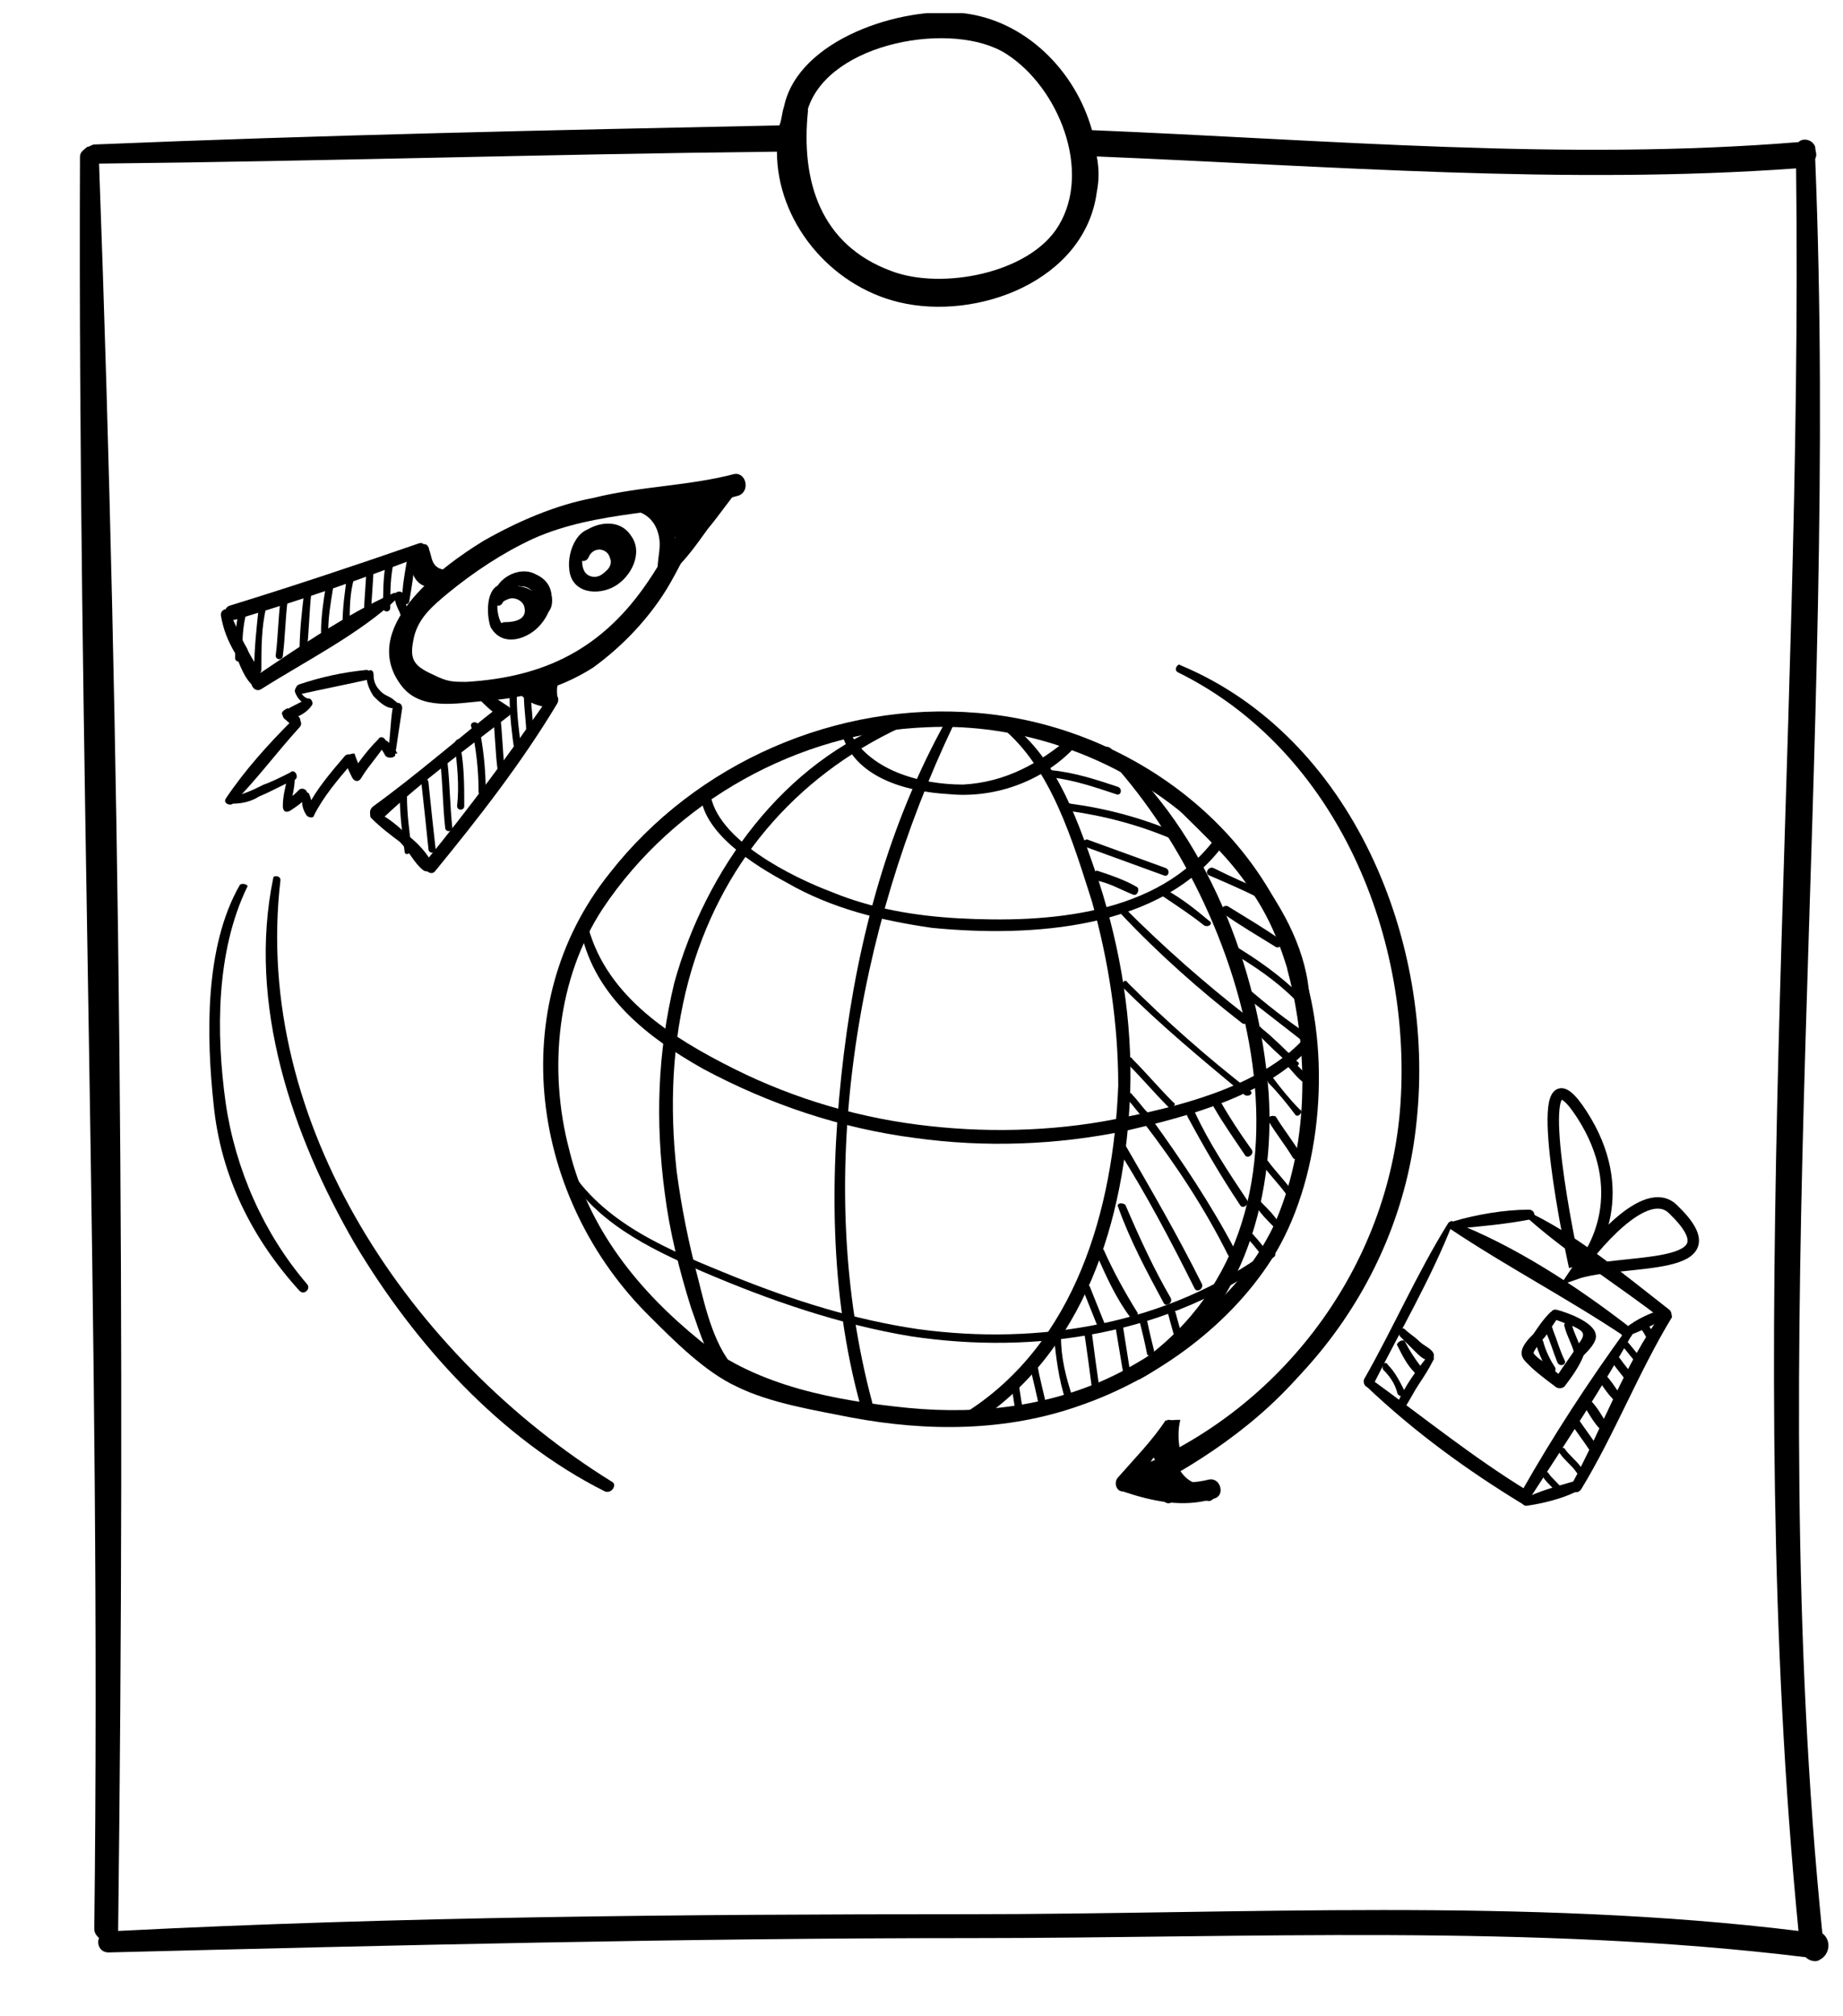 <svg width="129" height="141" viewBox="0 0 129 141" fill="none" xmlns="http://www.w3.org/2000/svg">
<g clip-path="url(#clip0_2039_3492)">
<path d="M127.555 135.24C123.378 93.975 128.724 52.543 127.054 11.111C127.221 10.777 127.054 10.61 127.054 10.276C126.887 9.774 126.218 9.607 125.884 9.941C109.512 11.278 92.805 9.774 76.433 9.106C75.264 4.929 71.755 1.421 67.412 0.92C63.068 0.419 55.884 2.758 54.882 7.435C54.715 7.937 54.715 8.438 54.548 8.772C38.51 9.106 22.638 9.44 6.6 10.108C6.433 10.108 6.266 10.276 6.099 10.276C5.932 10.443 5.598 10.61 5.598 10.944C5.431 52.209 7.101 93.474 6.6 134.906C6.6 135.24 6.767 135.407 6.934 135.574C6.767 135.908 6.934 136.576 7.603 136.576C27.65 136.075 47.865 135.574 67.913 135.574C87.125 135.574 107.34 134.572 126.385 136.91C126.72 137.245 127.221 137.245 127.388 137.077C128.056 136.743 128.223 135.741 127.555 135.24ZM70.419 3.76C74.094 6.099 76.433 11.946 74.094 15.789C72.09 19.13 65.908 20.299 62.4 18.963C57.388 17.125 56.051 12.614 56.553 7.77V7.603C58.056 2.925 66.743 1.421 70.419 3.76ZM67.746 133.903C47.865 133.903 27.985 134.07 8.271 135.073V134.906C8.772 93.808 8.438 52.543 6.934 11.445C22.805 11.278 38.51 10.777 54.381 10.61C54.381 15.455 58.056 19.965 62.901 21.135C68.414 22.471 75.932 19.631 76.767 13.45C76.934 12.614 76.934 11.779 76.767 10.944C92.973 11.612 109.512 12.949 125.717 11.779C126.218 52.877 121.875 94.142 125.884 135.073C106.839 132.734 86.791 133.903 67.746 133.903Z" fill="black"/>
<path d="M16.791 42.519C16.457 43.688 16.457 44.858 16.457 46.027C16.457 46.361 16.958 46.361 16.958 46.027C16.958 44.858 16.958 43.855 17.292 42.686C17.459 42.185 16.958 42.185 16.791 42.519Z" fill="black"/>
<path d="M18.128 42.352C17.961 43.855 17.794 45.359 17.794 46.863C17.794 47.197 18.295 47.197 18.295 46.863C18.295 45.359 18.295 43.855 18.629 42.519C18.629 42.185 18.128 42.018 18.128 42.352Z" fill="black"/>
<path d="M19.631 42.018C19.464 43.354 19.464 44.524 19.297 45.86C19.297 46.194 19.798 46.194 19.798 45.86C19.965 44.524 19.965 43.354 20.132 42.018C20.132 41.684 19.631 41.684 19.631 42.018Z" fill="black"/>
<path d="M21.302 41.35C21.135 42.686 20.968 44.19 20.968 45.526C20.968 45.86 21.469 45.86 21.469 45.526C21.636 44.19 21.636 42.853 21.803 41.35C21.803 41.016 21.302 41.016 21.302 41.35Z" fill="black"/>
<path d="M22.806 41.016C22.639 42.018 22.471 43.187 22.471 44.19C22.471 44.524 22.973 44.524 22.973 44.19C22.973 43.187 23.14 42.185 23.307 41.182C23.307 40.681 22.806 40.681 22.806 41.016Z" fill="black"/>
<path d="M24.309 40.18C24.142 41.349 23.975 42.519 23.975 43.688C23.975 44.023 24.476 44.023 24.476 43.688C24.476 42.519 24.476 41.517 24.81 40.347C24.81 40.013 24.309 39.846 24.309 40.18Z" fill="black"/>
<path d="M25.646 39.512C25.646 40.681 25.479 41.851 25.479 43.02C25.479 43.354 25.98 43.354 25.98 43.02C25.98 41.851 26.147 40.681 26.147 39.512C26.147 39.178 25.646 39.178 25.646 39.512Z" fill="black"/>
<path d="M26.982 39.512C26.815 40.514 26.815 41.517 26.815 42.519C26.815 42.853 27.316 42.853 27.316 42.519C27.316 41.517 27.316 40.681 27.483 39.679C27.483 39.345 26.982 39.178 26.982 39.512Z" fill="black"/>
<path d="M28.486 39.178C28.319 40.18 28.152 41.015 28.152 42.018C28.152 42.352 28.653 42.352 28.653 42.018C28.82 41.015 28.987 40.18 28.987 39.178C28.987 38.843 28.486 39.011 28.486 39.178Z" fill="black"/>
<path d="M27.985 55.717C27.985 57.053 28.152 58.223 28.319 59.559C28.319 59.894 28.82 59.727 28.82 59.392C28.653 58.223 28.486 56.886 28.486 55.717C28.486 55.383 27.985 55.383 27.985 55.717Z" fill="black"/>
<path d="M29.488 54.715C29.655 56.218 29.822 57.722 29.989 59.392C29.989 59.727 30.491 59.727 30.491 59.392C30.323 57.889 30.156 56.385 29.989 54.715C29.989 54.381 29.321 54.381 29.488 54.715Z" fill="black"/>
<path d="M30.825 53.378C30.992 54.882 30.992 56.385 31.159 57.889C31.159 58.223 31.66 58.223 31.66 57.889C31.493 56.385 31.493 54.882 31.326 53.378C31.326 53.044 30.825 53.044 30.825 53.378Z" fill="black"/>
<path d="M31.827 52.042C31.994 53.545 32.161 54.882 31.994 56.385C31.994 56.719 32.495 56.719 32.495 56.385C32.495 54.882 32.495 53.378 32.161 51.875C32.328 51.541 31.827 51.708 31.827 52.042Z" fill="black"/>
<path d="M32.996 50.872C33.331 52.376 33.498 53.879 33.498 55.383C33.498 55.717 33.999 55.717 33.999 55.383C33.999 53.879 33.832 52.209 33.498 50.705C33.331 50.371 32.829 50.538 32.996 50.872Z" fill="black"/>
<path d="M34.5 50.037C34.667 51.373 34.667 52.71 34.834 53.879C34.834 54.214 35.335 54.214 35.335 53.879C35.168 52.543 35.168 51.206 35.001 50.037C35.001 49.703 34.333 49.703 34.5 50.037Z" fill="black"/>
<path d="M35.669 48.7C35.669 50.037 35.837 51.373 36.004 52.543C36.004 52.877 36.505 52.877 36.505 52.543C36.338 51.206 36.171 50.037 36.171 48.7C36.171 48.366 35.669 48.366 35.669 48.7Z" fill="black"/>
<path d="M36.672 48.7C36.672 49.536 36.839 50.538 36.839 51.373C36.839 51.708 37.34 51.708 37.34 51.373C37.34 50.538 37.173 49.536 37.173 48.7C37.173 48.366 36.672 48.366 36.672 48.7Z" fill="black"/>
<path d="M70.92 97.149C71.087 97.149 71.087 96.982 71.254 96.982C71.087 96.982 70.92 96.982 70.753 96.815C70.92 97.483 70.92 97.984 71.087 98.653C71.087 98.987 71.588 98.82 71.588 98.486C71.421 97.817 71.421 97.316 71.254 96.648C71.254 96.481 70.92 96.481 70.753 96.481C70.586 96.481 70.586 96.648 70.419 96.648C70.252 96.982 70.586 97.316 70.92 97.149Z" fill="black"/>
<path d="M72.09 95.478C72.257 96.481 72.591 97.483 72.758 98.653C72.758 98.987 73.259 98.82 73.259 98.486C73.092 97.483 72.758 96.481 72.591 95.311C72.591 94.977 72.09 95.144 72.09 95.478Z" fill="black"/>
<path d="M73.76 93.474C73.927 94.977 74.094 96.481 74.596 97.984C74.763 98.319 75.264 98.151 75.097 97.817C74.596 96.314 74.261 94.977 74.261 93.474C74.261 93.139 73.76 93.139 73.76 93.474Z" fill="black"/>
<path d="M75.932 93.474C76.099 94.643 76.266 95.813 76.433 97.149C76.433 97.483 76.934 97.316 76.934 96.982C76.767 95.813 76.6 94.643 76.433 93.307C76.266 93.14 75.765 93.14 75.932 93.474Z" fill="black"/>
<path d="M78.104 92.972C78.271 93.975 78.438 94.977 78.605 95.98C78.605 96.314 79.106 96.314 79.106 95.98C78.939 94.977 78.772 93.808 78.605 92.805C78.438 92.471 77.937 92.638 78.104 92.972Z" fill="black"/>
<path d="M79.775 92.471C79.942 93.139 80.109 93.808 80.276 94.643C80.276 94.977 80.777 94.81 80.777 94.476C80.61 93.808 80.443 93.139 80.276 92.304C80.109 91.97 79.607 92.137 79.775 92.471Z" fill="black"/>
<path d="M81.779 91.97C81.946 92.638 82.113 93.139 82.28 93.808C82.448 94.142 82.949 93.975 82.782 93.641C82.615 92.972 82.448 92.471 82.28 91.803C82.113 91.469 81.612 91.636 81.779 91.97Z" fill="black"/>
<path d="M87.46 86.791C87.794 87.125 88.128 87.626 88.462 87.96C88.629 88.295 89.13 87.793 88.796 87.626C88.462 87.292 88.128 86.791 87.794 86.457C87.626 86.123 87.292 86.457 87.46 86.791Z" fill="black"/>
<path d="M87.961 84.452C88.295 84.953 88.629 85.287 89.13 85.789C89.297 86.123 89.798 85.622 89.464 85.454C89.13 84.953 88.796 84.619 88.295 84.118C88.128 83.784 87.626 84.118 87.961 84.452Z" fill="black"/>
<path d="M88.462 81.612C88.963 82.28 89.464 82.781 89.966 83.45C90.132 83.784 90.467 83.283 90.3 83.116C89.798 82.447 89.297 81.946 88.796 81.278C88.629 80.944 88.128 81.445 88.462 81.612Z" fill="black"/>
<path d="M88.796 78.438C89.297 79.273 89.965 80.109 90.467 80.944C90.634 81.278 91.135 80.944 90.968 80.61C90.467 79.774 89.798 78.939 89.297 78.104C88.963 77.937 88.462 78.271 88.796 78.438Z" fill="black"/>
<path d="M88.796 75.765C89.464 76.433 90.132 77.268 90.634 77.937C90.801 78.271 91.302 77.769 90.968 77.603C90.3 76.934 89.631 76.099 89.13 75.431C88.963 75.097 88.629 75.598 88.796 75.765Z" fill="black"/>
<path d="M90.132 74.595C90.467 74.93 90.801 75.431 91.302 75.765C91.469 76.099 91.97 75.598 91.636 75.431C91.302 75.097 90.968 74.595 90.467 74.261C90.132 74.094 89.798 74.428 90.132 74.595Z" fill="black"/>
<path d="M75.765 90.132C76.099 90.968 76.433 91.803 76.767 92.638C76.934 92.972 77.436 92.805 77.269 92.471C76.934 91.636 76.6 90.801 76.266 89.965C76.099 89.798 75.598 89.798 75.765 90.132Z" fill="black"/>
<path d="M76.767 87.793C77.436 89.297 78.104 90.801 79.106 92.137C79.273 92.471 79.775 92.137 79.607 91.803C78.772 90.466 77.937 88.963 77.269 87.459C77.269 87.292 76.767 87.459 76.767 87.793Z" fill="black"/>
<path d="M78.271 84.452C79.106 86.791 80.276 88.963 81.445 91.135C81.612 91.469 82.113 91.135 81.946 90.801C80.777 88.796 79.775 86.624 78.772 84.285C78.605 84.118 78.104 84.118 78.271 84.452Z" fill="black"/>
<path d="M78.271 80.443C80.276 83.617 81.946 86.791 83.617 90.132C83.784 90.466 84.285 90.132 84.118 89.798C82.448 86.457 80.61 83.283 78.772 80.109C78.605 79.774 78.104 80.109 78.271 80.443Z" fill="black"/>
<path d="M80.109 78.605C82.28 81.445 84.285 84.452 85.956 87.793C86.123 88.128 86.624 87.793 86.457 87.459C84.786 84.285 82.782 81.278 80.61 78.271C80.443 78.104 79.942 78.438 80.109 78.605Z" fill="black"/>
<path d="M83.116 78.104C84.285 80.276 85.455 82.28 86.791 84.285C86.958 84.619 87.46 84.285 87.292 83.951C85.956 81.946 84.619 79.942 83.617 77.77C83.45 77.603 82.949 77.77 83.116 78.104Z" fill="black"/>
<path d="M84.954 77.435C85.622 78.605 86.457 79.774 87.125 80.777C87.292 81.111 87.794 80.777 87.627 80.443C86.791 79.273 86.123 78.271 85.455 77.101C85.288 76.767 84.787 77.101 84.954 77.435Z" fill="black"/>
<path d="M87.961 72.257C88.796 73.092 89.631 73.927 90.467 74.595C90.634 74.762 91.135 74.428 90.801 74.261C89.965 73.426 89.13 72.591 88.295 71.922C88.128 71.588 87.626 72.089 87.961 72.257Z" fill="black"/>
<path d="M86.791 69.416C88.295 70.586 89.798 71.755 91.302 72.925C91.636 73.092 91.803 72.591 91.636 72.424C90.132 71.421 88.629 70.252 87.292 69.082C86.791 68.748 86.457 69.082 86.791 69.416Z" fill="black"/>
<path d="M86.123 66.576C87.794 67.579 89.297 68.581 90.634 69.918C90.801 70.085 91.302 69.751 90.968 69.584C89.631 68.247 87.961 67.078 86.29 66.075C86.123 65.908 85.789 66.409 86.123 66.576Z" fill="black"/>
<path d="M85.622 63.903C86.791 64.739 87.961 65.407 89.297 66.242C89.631 66.409 89.798 65.908 89.631 65.741C88.462 64.906 87.292 64.237 85.956 63.402C85.622 63.235 85.288 63.736 85.622 63.903Z" fill="black"/>
<path d="M84.619 61.23C85.789 61.731 86.958 62.233 88.295 62.901C88.629 63.068 88.796 62.567 88.629 62.4C87.46 61.898 86.29 61.397 84.954 60.729C84.619 60.562 84.285 61.063 84.619 61.23Z" fill="black"/>
<path d="M78.939 74.428C79.942 75.431 80.777 76.433 81.779 77.436C81.946 77.603 82.448 77.268 82.113 77.101C81.111 76.099 80.276 75.097 79.273 74.094C79.106 73.76 78.772 74.094 78.939 74.428Z" fill="black"/>
<path d="M78.939 76.934C79.273 77.269 79.608 77.77 79.942 78.104C80.109 78.438 80.61 77.937 80.276 77.77C79.942 77.436 79.608 76.934 79.273 76.6C79.106 76.266 78.772 76.6 78.939 76.934Z" fill="black"/>
<path d="M78.605 69.082C81.278 71.755 84.118 74.094 87.125 76.6C87.46 76.767 87.794 76.433 87.46 76.266C84.452 73.927 81.612 71.421 78.939 68.748C78.772 68.414 78.438 68.748 78.605 69.082Z" fill="black"/>
<path d="M78.438 63.903C81.111 66.743 83.951 69.249 86.958 71.588C87.292 71.755 87.46 71.254 87.292 71.087C84.285 68.748 81.445 66.242 78.772 63.569C78.605 63.235 78.271 63.569 78.438 63.903Z" fill="black"/>
<path d="M81.445 62.734C82.448 63.402 83.45 64.07 84.285 64.739C84.619 64.906 84.953 64.572 84.619 64.404C83.617 63.569 82.782 62.901 81.612 62.233C81.445 62.066 81.111 62.567 81.445 62.734Z" fill="black"/>
<path d="M76.6 61.564C77.603 61.731 78.438 62.233 79.273 62.567C79.607 62.734 79.774 62.233 79.607 62.066C78.772 61.564 77.77 61.23 76.767 60.896C76.433 61.063 76.266 61.564 76.6 61.564Z" fill="black"/>
<path d="M75.932 59.225C77.77 59.894 79.607 60.562 81.445 61.23C81.779 61.397 81.946 60.896 81.612 60.729C79.775 60.061 77.937 59.392 76.099 58.724C75.765 58.724 75.598 59.225 75.932 59.225Z" fill="black"/>
<path d="M74.763 56.719C77.269 57.054 79.775 57.722 82.113 58.724C82.448 58.891 82.615 58.39 82.281 58.223C79.942 57.221 77.436 56.552 74.93 56.218C74.596 56.051 74.428 56.553 74.763 56.719Z" fill="black"/>
<path d="M73.593 54.38C75.097 54.548 76.6 55.049 78.104 55.55C78.438 55.717 78.605 55.216 78.271 55.049C76.767 54.548 75.264 54.046 73.593 53.879C73.259 53.712 73.259 54.38 73.593 54.38Z" fill="black"/>
<path d="M108.008 103.33C108.343 103.832 108.844 104.166 109.178 104.667C109.345 104.834 109.846 104.5 109.512 104.333C109.178 103.832 108.677 103.498 108.343 102.996C108.008 102.829 107.674 103.163 108.008 103.33Z" fill="black"/>
<path d="M109.178 101.66C109.512 102.161 110.013 102.495 110.347 102.996C110.514 103.33 111.016 102.829 110.681 102.662C110.347 102.161 109.846 101.827 109.512 101.326C109.345 101.159 109.011 101.493 109.178 101.66Z" fill="black"/>
<path d="M110.013 99.655C110.347 100.156 110.849 100.824 111.183 101.326C111.35 101.66 111.851 101.326 111.684 100.992C111.35 100.49 110.849 99.822 110.514 99.321C110.18 99.154 109.846 99.488 110.013 99.655Z" fill="black"/>
<path d="M110.849 98.319C111.183 98.82 111.517 99.488 112.018 99.989C112.185 100.323 112.686 99.989 112.519 99.655C112.185 99.154 111.851 98.486 111.35 97.984C111.016 97.65 110.681 97.984 110.849 98.319Z" fill="black"/>
<path d="M111.851 96.481C112.185 96.982 112.519 97.483 112.853 97.817C113.02 98.151 113.522 97.817 113.354 97.483C113.02 96.982 112.686 96.481 112.352 96.147C112.018 95.98 111.517 96.147 111.851 96.481Z" fill="black"/>
<path d="M112.853 95.311C113.187 95.813 113.521 96.147 113.856 96.648C114.023 96.982 114.524 96.648 114.357 96.314C114.023 95.813 113.689 95.478 113.354 94.977C113.02 94.81 112.519 94.977 112.853 95.311Z" fill="black"/>
<path d="M113.521 94.142C113.856 94.476 114.19 94.977 114.524 95.311C114.691 95.645 115.192 95.144 114.858 94.977C114.524 94.643 114.19 94.142 113.856 93.808C113.689 93.474 113.354 93.808 113.521 94.142Z" fill="black"/>
<path d="M114.858 92.972C115.025 93.139 115.192 93.474 115.359 93.808C115.359 94.142 115.86 93.975 115.86 93.641C115.86 93.306 115.526 92.972 115.359 92.638C114.858 92.304 114.524 92.638 114.858 92.972Z" fill="black"/>
<path d="M107.507 93.975C107.674 94.643 108.008 95.311 108.342 95.98C108.51 96.314 109.011 95.98 108.844 95.645C108.51 95.144 108.175 94.476 108.008 93.808C107.841 93.474 107.34 93.641 107.507 93.975Z" fill="black"/>
<path d="M108.175 93.139C108.51 93.808 108.677 94.476 109.011 95.311C109.178 95.645 109.679 95.478 109.512 95.144C109.178 94.476 109.011 93.808 108.677 92.972C108.677 92.638 108.175 92.805 108.175 93.139Z" fill="black"/>
<path d="M109.512 92.805C109.679 93.474 110.013 93.975 110.18 94.643C110.347 94.977 110.848 94.81 110.681 94.476C110.514 93.808 110.18 93.307 110.013 92.638C110.013 92.304 109.345 92.471 109.512 92.805Z" fill="black"/>
<path d="M96.815 95.812C97.316 96.314 97.65 96.815 97.817 97.483C97.984 97.817 98.486 97.65 98.319 97.316C97.984 96.648 97.65 95.98 97.149 95.478C96.982 95.144 96.648 95.478 96.815 95.812Z" fill="black"/>
<path d="M97.817 94.142C98.152 94.81 98.486 95.478 98.987 95.98C99.154 96.314 99.655 95.98 99.488 95.645C98.987 94.977 98.653 94.476 98.319 93.808C98.152 93.641 97.65 93.975 97.817 94.142Z" fill="black"/>
<path d="M51.541 33.498C48.366 34.667 47.197 38.008 45.359 40.681C42.185 45.359 38.175 47.364 32.662 47.698C31.66 47.698 31.326 47.698 30.323 47.197C28.82 46.529 28.653 46.027 28.987 44.524C29.321 43.187 30.323 42.352 31.326 41.517C33.163 40.013 35.168 38.677 37.34 37.674C41.851 35.669 46.863 36.004 51.708 34.667C52.543 34.333 52.209 32.996 51.373 33.163C48.199 33.999 44.858 33.999 41.517 34.834C38.844 35.335 36.171 36.505 33.832 37.841C30.825 39.679 24.977 44.023 28.151 48.032C29.488 49.703 31.994 49.202 33.832 49.035C36.505 48.867 39.178 48.199 41.517 46.696C43.354 45.359 45.025 43.688 46.362 41.684C48.032 39.178 49.035 35.669 51.708 34.166C52.042 33.832 51.875 33.331 51.541 33.498Z" fill="black"/>
<path d="M43.856 35.669C44.858 35.669 45.693 36.17 46.027 37.173C46.361 38.175 46.027 38.843 46.027 39.846C46.027 40.347 46.529 40.347 46.863 40.013C48.199 38.175 46.361 33.999 43.856 35.001C43.521 35.168 43.521 35.669 43.856 35.669Z" fill="black"/>
<path d="M46.529 35.001C46.027 35.001 45.86 35.502 45.86 36.003C45.86 36.338 46.361 36.505 46.529 36.338C46.863 36.003 47.197 35.836 47.698 35.502C47.364 35.335 47.197 35.168 46.863 34.834C46.529 35.502 46.361 36.003 46.194 36.672C46.194 37.173 46.863 37.34 47.197 37.006C47.865 36.505 48.366 35.836 48.867 35.168C48.533 35.001 48.366 34.667 48.032 34.5C47.531 35.168 47.197 35.836 46.696 36.505C46.361 37.006 47.03 37.507 47.531 37.173C48.199 36.672 48.7 35.836 49.202 35.168C49.536 34.667 48.7 34.166 48.366 34.667C47.865 35.502 47.197 36.17 46.696 37.006C46.529 37.507 47.03 37.841 47.364 37.507C48.199 36.839 48.7 36.003 49.202 35.168C48.867 35.001 48.7 34.834 48.366 34.667C48.032 35.335 47.531 35.836 46.863 36.505C47.197 36.672 47.364 37.006 47.698 37.173C48.032 36.505 48.366 35.836 48.867 35.335C49.202 34.834 48.533 33.999 48.199 34.667C47.698 35.335 47.197 35.836 46.529 36.505C46.863 36.672 47.197 36.839 47.531 36.839C47.531 36.338 47.698 35.836 48.032 35.502C48.366 35.001 47.698 34.5 47.197 34.834C46.863 35.168 46.529 35.335 46.194 35.669C46.529 35.669 46.696 35.669 47.03 35.836C47.03 35.836 47.03 35.669 47.03 35.502C46.863 35.168 46.696 35.001 46.529 35.001Z" fill="black"/>
<path d="M51.541 33.664C50.538 34.667 49.703 35.669 48.7 36.672C47.865 37.674 46.863 38.509 46.195 39.679C45.861 40.18 46.529 40.514 46.863 40.18C47.865 39.345 48.7 38.175 49.536 37.006C50.371 36.003 51.039 35.001 51.875 33.999C52.209 33.664 51.875 33.33 51.541 33.664Z" fill="black"/>
<path d="M42.185 37.006C40.514 36.505 39.679 38.509 39.846 39.846C40.013 41.517 41.851 41.684 43.02 41.015C44.19 40.347 45.025 38.676 44.19 37.507C43.354 36.17 41.517 36.505 40.514 37.507C40.347 37.841 40.514 38.342 41.016 38.008C41.684 37.674 42.686 37.173 43.187 37.841C43.688 38.509 43.522 39.345 42.853 39.846C42.352 40.347 41.183 40.681 40.848 39.846C40.514 39.011 41.016 37.507 42.018 37.507C42.519 37.674 42.519 37.173 42.185 37.006Z" fill="black"/>
<path d="M41.183 39.011C41.517 38.175 42.519 38.342 42.686 39.011C42.853 39.345 42.686 39.679 42.519 39.846C42.352 40.013 42.018 40.347 41.684 40.347C41.35 40.514 41.35 40.848 41.684 41.015C42.519 41.35 43.187 41.015 43.689 40.347C44.19 39.679 44.19 38.844 43.689 38.175C42.853 36.839 40.849 37.34 40.514 38.844C40.514 39.345 41.016 39.345 41.183 39.011Z" fill="black"/>
<path d="M35.502 40.848C33.999 40.681 33.999 42.853 34.333 43.855C35.168 45.359 37.006 44.691 37.841 43.688C38.844 42.519 39.011 40.848 37.507 40.18C36.338 39.512 34.5 40.514 34.5 42.018C34.5 42.352 35.001 42.519 35.168 42.185C35.502 41.684 35.837 40.848 36.672 41.015C37.841 41.015 37.841 42.352 37.34 43.02C36.839 43.521 35.837 44.524 35.168 43.688C34.834 43.354 34.5 41.684 35.335 41.517C36.004 41.517 36.004 41.015 35.502 40.848Z" fill="black"/>
<path d="M34.834 42.185C35.168 42.185 35.502 41.851 35.837 41.851C36.171 41.851 36.505 42.018 36.672 42.352C37.006 43.354 36.004 43.521 35.335 43.521C35.001 43.521 34.834 43.855 35.168 44.19C35.669 44.858 36.505 44.691 37.173 44.19C37.841 43.688 38.008 42.853 37.841 42.185C37.674 41.517 37.006 41.015 36.171 41.015C35.669 41.015 34.5 41.517 34.667 42.185H34.834Z" fill="black"/>
<path d="M36.505 41.016C36.839 41.016 37.173 41.182 37.34 41.517C37.34 41.851 37.34 42.185 37.34 42.519C37.507 43.02 38.008 43.02 38.343 42.853C38.844 42.352 38.677 41.35 38.175 40.848C37.674 40.347 37.173 40.18 36.505 40.347C36.004 40.514 36.171 41.016 36.505 41.016Z" fill="black"/>
<path d="M36.004 48.032C36.672 49.035 37.34 49.369 38.677 49.536C38.51 49.369 38.51 49.202 38.343 48.867C35.669 52.71 32.829 56.552 29.822 60.228C29.488 60.729 30.156 61.397 30.491 60.896C33.498 57.221 36.505 53.378 39.011 49.202C39.178 48.867 39.011 48.533 38.677 48.533C38.008 48.199 37.173 47.865 36.505 47.531C36.171 47.531 35.837 47.698 36.004 48.032Z" fill="black"/>
<path d="M30.323 40.514C29.989 40.347 29.655 40.18 29.655 39.679C29.488 39.345 29.822 39.011 29.989 38.677C30.156 38.342 29.822 37.841 29.488 38.175C28.151 38.844 28.82 41.35 30.323 41.016C30.49 41.016 30.49 40.681 30.323 40.514Z" fill="black"/>
<path d="M29.321 38.008C24.977 39.512 20.467 41.016 16.123 42.352C15.455 42.519 15.789 43.521 16.457 43.354C20.968 42.018 25.311 40.514 29.655 38.844C29.989 38.677 29.822 37.841 29.321 38.008Z" fill="black"/>
<path d="M33.498 48.867C33.999 49.369 34.333 49.703 34.834 50.037C34.834 49.87 34.834 49.536 35.001 49.369C31.994 51.708 29.154 54.214 26.147 56.385C25.479 56.886 26.314 57.722 26.815 57.221C29.655 54.548 32.662 52.376 35.669 50.037C35.837 49.87 35.837 49.536 35.502 49.369C35.001 49.035 34.5 48.7 33.832 48.366C33.665 48.199 33.331 48.533 33.498 48.867Z" fill="black"/>
<path d="M25.98 57.221C26.648 57.889 27.316 58.39 27.985 58.891C28.653 59.56 28.987 60.395 29.655 60.896C29.989 61.063 30.491 60.896 30.323 60.562C29.989 59.727 29.154 58.891 28.486 58.39C27.817 57.722 26.982 57.054 26.147 56.719C25.98 56.719 25.813 57.054 25.98 57.221Z" fill="black"/>
<path d="M28.486 42.686C28.486 42.352 28.319 42.018 28.319 41.684C28.152 41.182 27.483 41.35 27.65 41.851C27.65 42.185 27.817 42.519 27.985 42.853C27.985 43.187 28.653 43.187 28.486 42.686Z" fill="black"/>
<path d="M27.483 41.517C24.142 43.02 20.801 45.359 17.794 47.364C17.292 47.698 17.794 48.533 18.295 48.199C21.469 46.194 25.144 44.357 27.817 41.851C28.151 41.684 27.817 41.349 27.483 41.517Z" fill="black"/>
<path d="M15.455 43.02C15.622 44.023 15.956 44.858 16.457 45.693C16.791 46.529 17.125 47.531 17.794 48.032C18.128 48.366 18.462 48.032 18.462 47.698C18.295 46.863 17.627 46.194 17.292 45.359C16.791 44.524 16.457 43.521 15.956 42.686C15.789 42.519 15.455 42.686 15.455 43.02Z" fill="black"/>
<path d="M16.29 56.218C16.958 56.218 17.627 56.051 18.128 55.717C18.963 55.383 19.798 54.882 20.634 54.548C20.968 54.381 20.634 53.712 20.3 54.047C19.631 54.381 18.963 54.715 18.462 54.882C17.794 55.216 17.125 55.55 16.29 55.717C15.956 55.717 15.956 56.218 16.29 56.218Z" fill="black"/>
<path d="M20.133 54.38C19.965 55.049 19.798 55.717 19.798 56.385C19.798 56.719 19.965 56.886 20.299 56.719C20.801 56.385 21.302 56.051 21.469 55.717C21.636 55.383 21.302 55.049 20.968 55.216C20.634 55.55 20.299 55.884 19.798 56.051C19.965 56.218 20.133 56.385 20.299 56.385C20.467 55.717 20.634 55.049 20.634 54.38C20.801 54.214 20.299 54.046 20.133 54.38Z" fill="black"/>
<path d="M21.135 55.717C21.135 56.218 21.135 56.552 21.469 57.054C21.636 57.221 21.97 57.221 21.97 57.054C22.639 55.717 23.641 54.548 24.643 53.378C24.977 53.044 24.476 52.543 24.142 52.877C23.14 54.047 22.137 55.216 21.469 56.553C21.636 56.553 21.803 56.553 21.97 56.553C21.803 56.218 21.803 55.884 21.636 55.55C21.636 55.383 21.135 55.383 21.135 55.717Z" fill="black"/>
<path d="M24.142 53.211C24.309 53.712 24.476 54.046 24.643 54.38C24.81 54.715 25.145 54.715 25.311 54.38C25.813 53.545 26.481 52.877 26.982 52.042C27.149 51.708 26.648 51.373 26.481 51.708C25.813 52.376 25.145 53.211 24.643 54.046C24.81 54.046 25.145 54.046 25.311 54.046C25.145 53.545 24.977 53.211 24.81 52.71C24.476 52.71 24.142 52.877 24.142 53.211Z" fill="black"/>
<path d="M26.481 52.042C26.648 52.376 26.815 52.543 26.982 52.877C27.149 53.044 27.483 53.044 27.65 52.877C27.817 51.708 27.985 50.705 28.152 49.536C28.152 49.035 27.483 49.035 27.483 49.536C27.316 50.538 27.316 51.708 27.149 52.71C27.316 52.71 27.483 52.71 27.817 52.71C27.65 52.376 27.483 52.209 27.149 51.875C26.648 51.541 26.314 51.875 26.481 52.042Z" fill="black"/>
<path d="M25.646 46.863C23.975 47.03 22.471 47.364 20.968 47.865C20.467 48.032 20.801 48.7 21.135 48.533C22.639 48.199 24.309 47.865 25.813 47.531C25.98 47.364 25.98 46.863 25.646 46.863Z" fill="black"/>
<path d="M20.634 48.366C20.801 48.867 21.135 49.202 21.636 49.369C21.636 49.202 21.469 49.035 21.469 48.867C20.968 49.202 20.467 49.369 19.965 49.703C19.631 49.87 19.798 50.371 20.133 50.371C20.801 50.204 21.469 49.87 21.803 49.369C21.97 49.202 21.803 48.867 21.636 48.867C21.302 48.867 21.135 48.533 20.968 48.366C20.968 47.865 20.634 48.032 20.634 48.366Z" fill="black"/>
<path d="M19.798 50.037C19.965 50.371 20.299 50.705 20.634 50.705C20.968 50.872 21.135 50.538 20.968 50.204C20.801 50.037 20.634 49.87 20.634 49.87C20.467 49.703 20.299 49.703 20.133 49.536C19.798 49.703 19.631 49.87 19.798 50.037Z" fill="black"/>
<path d="M16.29 56.218C17.961 54.548 19.297 52.71 20.968 50.872C21.302 50.538 20.801 50.037 20.467 50.371C18.796 52.042 17.125 53.879 15.789 55.884C15.622 56.218 16.123 56.385 16.29 56.218Z" fill="black"/>
<path d="M25.646 47.197C25.646 47.698 25.813 48.199 26.147 48.7C26.481 49.035 26.982 49.536 27.483 49.536C27.65 49.536 27.985 49.202 27.65 49.035C27.316 48.7 26.982 48.7 26.648 48.366C26.314 48.032 26.147 47.698 26.147 47.197C26.147 46.696 25.646 46.863 25.646 47.197Z" fill="black"/>
<path d="M39.345 47.364C39.011 47.364 38.677 47.531 38.51 47.865C38.175 48.199 38.343 48.7 38.343 49.202C38.51 49.202 38.844 49.035 39.011 49.035C38.677 48.366 38.343 47.698 37.674 47.698C37.34 47.698 37.34 48.032 37.507 48.199C37.674 48.366 37.841 48.366 38.008 48.533C38.175 48.7 38.343 48.867 38.343 49.035C38.51 49.369 39.011 49.202 39.011 48.867C39.011 48.533 38.844 47.698 39.345 47.698C39.679 47.865 39.679 47.364 39.345 47.364Z" fill="black"/>
<path d="M29.321 38.509C29.321 39.011 29.488 39.679 29.822 40.013C30.156 40.347 30.658 40.681 31.159 40.514C31.493 40.347 31.326 40.013 31.159 39.846C30.825 39.846 30.491 39.679 30.323 39.345C30.156 39.011 30.156 38.676 29.989 38.342C29.822 38.008 29.321 38.008 29.321 38.509Z" fill="black"/>
<path d="M29.154 39.011C29.321 39.512 29.488 40.18 29.989 40.514C30.323 40.681 30.657 40.347 30.49 40.013C30.323 39.679 29.822 39.345 29.655 38.844C29.655 38.51 29.154 38.677 29.154 39.011Z" fill="black"/>
<path d="M16.791 61.898C14.285 66.242 14.452 72.591 14.953 77.268C15.455 82.28 17.627 86.624 20.968 90.299C21.302 90.633 21.803 90.132 21.469 89.798C18.462 86.29 16.457 81.779 15.789 77.101C15.12 72.256 15.12 66.576 17.292 62.066C17.459 61.898 16.958 61.731 16.791 61.898Z" fill="black"/>
<path d="M19.13 61.397C17.292 70.252 20.467 79.44 24.81 86.958C28.987 93.975 35.001 100.657 42.352 104.333C42.853 104.5 43.187 103.832 42.853 103.665C28.82 94.977 17.627 78.605 19.631 61.564C19.631 61.23 19.13 61.23 19.13 61.397Z" fill="black"/>
<path d="M91.135 67.579C88.295 57.555 78.605 50.705 68.414 49.87C58.557 49.035 48.7 53.378 42.686 61.063C35.168 70.419 37.173 83.951 45.526 92.137C47.197 93.808 49.369 95.98 51.541 96.982C53.88 98.151 57.054 98.653 59.56 99.154C64.906 100.156 70.419 100.156 75.598 98.319C80.944 96.481 86.29 92.638 89.297 87.626C92.638 81.946 93.14 73.593 91.135 67.579C90.968 66.91 89.966 67.245 90.132 67.913C91.636 73.593 91.636 80.276 89.13 85.789C86.958 90.299 82.782 93.641 78.438 95.98C73.927 98.319 68.748 98.987 63.569 98.486C58.557 97.984 53.044 96.982 49.035 93.808C44.691 90.299 41.183 85.956 39.846 80.443C38.343 74.763 39.011 68.414 42.185 63.569C47.197 56.051 55.884 51.206 64.906 50.872C75.765 50.371 86.958 57.221 90.3 67.746C90.634 68.08 91.135 67.913 91.135 67.579Z" fill="black"/>
<path d="M81.278 55.383C83.45 57.722 85.956 59.727 87.626 62.4C89.464 65.073 90.3 68.08 90.968 71.254C91.135 71.588 91.636 71.588 91.636 71.087C92.137 64.739 86.29 58.39 81.612 54.882C81.445 54.715 81.111 55.216 81.278 55.383Z" fill="black"/>
<path d="M62.734 50.371C54.882 53.211 49.369 60.896 47.197 68.748C46.028 73.593 45.86 78.438 46.529 83.45C46.863 86.123 47.531 88.796 48.366 91.469C49.035 93.307 49.536 95.311 51.039 96.648C51.541 96.982 52.042 96.314 51.708 95.98C50.037 94.476 49.369 91.469 48.868 89.464C48.199 86.958 47.698 84.452 47.364 81.946C46.863 77.436 47.03 72.925 48.199 68.581C50.371 60.562 55.55 54.381 63.068 50.872C63.068 50.705 62.901 50.204 62.734 50.371Z" fill="black"/>
<path d="M70.085 50.872C73.593 53.712 75.097 58.891 76.433 63.068C77.603 67.245 78.271 71.588 78.271 75.932C77.937 84.619 75.264 93.975 67.579 98.82C67.078 99.154 67.579 99.989 68.08 99.655C75.932 94.643 78.772 85.287 79.106 76.433C79.273 71.421 78.438 66.409 76.934 61.731C75.598 57.889 74.094 53.044 70.586 50.538C70.252 50.204 69.918 50.705 70.085 50.872Z" fill="black"/>
<path d="M77.269 52.71C87.459 63.402 94.142 85.789 79.273 95.645C78.772 95.98 79.273 96.648 79.775 96.481C86.791 92.638 89.297 83.951 88.796 76.433C88.128 67.746 84.452 58.223 77.77 52.376C77.436 52.042 76.934 52.376 77.269 52.71Z" fill="black"/>
<path d="M66.242 50.371C62.233 57.555 60.061 65.574 59.059 73.76C58.056 81.946 58.056 90.466 60.228 98.319C60.395 98.82 61.23 98.653 61.063 98.151C56.887 82.615 59.894 65.073 66.743 50.705C66.743 50.371 66.409 50.037 66.242 50.371Z" fill="black"/>
<path d="M39.345 81.612C41.517 85.455 45.359 87.292 49.202 88.963C53.88 90.968 58.724 92.638 63.736 93.474C72.591 94.81 81.946 93.307 89.13 87.96C89.464 87.793 89.13 87.125 88.796 87.459C81.779 92.638 72.758 94.142 64.237 92.972C59.727 92.304 55.55 90.968 51.373 89.297C46.863 87.459 42.185 85.622 39.679 81.445C39.679 80.944 39.178 81.278 39.345 81.612Z" fill="black"/>
<path d="M40.681 65.24C41.684 69.751 45.359 72.591 49.202 74.762C53.879 77.268 58.891 78.939 64.07 79.607C68.915 80.276 73.927 80.109 78.772 79.106C83.116 78.104 88.963 76.6 91.97 72.925C92.304 72.591 91.803 72.089 91.469 72.424C88.629 75.765 83.116 77.268 78.939 78.104C74.428 79.106 69.584 79.273 65.073 78.772C60.395 78.271 55.717 76.934 51.373 74.762C47.03 72.591 42.519 69.751 41.182 64.906C41.182 64.739 40.514 64.906 40.681 65.24Z" fill="black"/>
<path d="M49.035 55.383C49.035 58.223 52.877 60.562 55.049 61.731C58.223 63.569 61.732 64.404 65.24 64.906C72.09 65.574 81.445 65.073 85.789 58.891C86.123 58.557 85.455 58.056 85.121 58.557C81.111 64.07 73.259 64.572 67.078 64.237C64.07 64.07 61.063 63.569 58.223 62.4C55.55 61.397 50.037 58.724 49.703 55.383C49.536 55.049 49.035 55.049 49.035 55.383Z" fill="black"/>
<path d="M58.891 51.206C59.727 54.381 63.402 55.383 66.409 55.55C69.751 55.884 73.259 54.548 75.431 52.042C75.765 51.708 75.264 51.206 74.93 51.541C72.758 53.378 70.419 54.715 67.412 54.882C64.404 54.882 60.729 53.879 59.393 51.039C59.225 50.705 58.724 50.872 58.891 51.206Z" fill="black"/>
<path d="M95.646 96.982C98.987 100.156 102.662 102.829 106.505 105.168C107.006 105.502 107.507 104.667 107.006 104.333C103.164 101.994 99.655 99.154 95.98 96.481C95.646 96.314 95.311 96.815 95.646 96.982Z" fill="black"/>
<path d="M101.326 85.622C99.154 89.13 97.483 92.972 95.478 96.481C95.311 96.982 95.98 97.316 96.147 96.815C97.984 93.139 100.156 89.464 101.66 85.622C101.994 85.455 101.493 85.287 101.326 85.622Z" fill="black"/>
<path d="M113.856 92.972C111.183 96.648 108.677 100.49 106.505 104.333C106.171 104.834 106.839 105.168 107.173 104.667C109.679 100.824 112.185 96.982 114.357 93.139C114.524 92.805 114.023 92.638 113.856 92.972Z" fill="black"/>
<path d="M101.493 85.956C105.502 88.629 109.679 90.801 113.689 93.474C114.19 93.808 114.524 93.139 114.023 92.805C110.347 89.965 106.004 87.125 101.66 85.454C101.493 85.287 101.326 85.789 101.493 85.956Z" fill="black"/>
<path d="M113.856 93.474C114.858 93.139 115.693 92.638 116.529 92.304C116.863 92.137 116.696 91.469 116.195 91.636C115.192 91.97 114.19 92.471 113.521 93.139C113.354 93.139 113.521 93.641 113.856 93.474Z" fill="black"/>
<path d="M106.839 105.335C108.008 105.168 109.345 104.834 110.347 104.333C110.681 104.166 110.514 103.497 110.013 103.665C108.844 103.999 107.674 104.333 106.672 104.834C106.338 104.834 106.505 105.335 106.839 105.335Z" fill="black"/>
<path d="M116.362 91.803C113.689 95.478 112.185 99.822 110.013 103.832C109.846 104.166 110.347 104.667 110.681 104.166C113.02 100.323 114.691 95.98 117.03 92.137C117.03 91.803 116.529 91.636 116.362 91.803Z" fill="black"/>
<path d="M101.827 85.956C103.665 85.789 105.502 85.622 107.173 85.287C107.507 85.287 107.507 84.619 107.006 84.619C105.335 84.619 103.331 84.953 101.66 85.455C101.326 85.455 101.493 86.123 101.827 85.956Z" fill="black"/>
<path d="M107.006 85.287C109.846 87.793 113.354 89.965 116.362 92.304C116.863 92.638 117.197 91.97 116.863 91.636C113.856 89.297 110.681 86.624 107.34 84.953C107.006 84.786 106.672 85.12 107.006 85.287Z" fill="black"/>
<path d="M97.984 93.474C98.319 93.808 98.653 94.142 98.987 94.476C99.321 94.81 99.655 95.144 99.989 95.144C100.156 95.144 100.49 94.977 100.323 94.643C100.156 94.309 99.655 94.142 99.321 93.808C98.987 93.474 98.653 93.306 98.319 92.972C98.152 92.805 97.817 93.139 97.984 93.474Z" fill="black"/>
<path d="M99.989 94.81C99.154 95.813 98.319 96.982 97.817 98.151C97.65 98.486 98.152 98.82 98.319 98.486C98.653 97.984 98.987 97.316 99.321 96.815C99.655 96.314 99.989 95.813 100.323 95.144C100.49 94.977 100.156 94.643 99.989 94.81Z" fill="black"/>
<path d="M108.51 91.803C108.008 92.304 107.674 92.805 107.34 93.307C107.006 93.641 106.505 94.142 106.505 94.643C106.505 94.977 106.672 95.144 107.006 95.478C107.507 95.98 108.175 96.481 108.844 96.982C109.011 97.149 109.345 97.149 109.512 96.982C110.013 96.314 110.514 95.645 110.848 94.81C111.183 94.476 111.851 93.808 111.684 93.307C111.517 92.471 109.679 91.803 109.011 91.636C108.51 91.469 108.342 92.137 108.844 92.304C109.345 92.471 109.679 92.638 110.18 92.805C110.848 93.139 111.015 93.307 110.514 93.975C110.013 94.81 109.345 95.645 108.844 96.481C109.011 96.481 109.178 96.481 109.512 96.481C109.178 96.147 108.677 95.813 108.342 95.478C108.175 95.311 107.507 94.977 107.34 94.643C107.34 94.476 108.008 93.641 108.175 93.474C108.51 92.972 108.844 92.471 109.178 91.97C109.011 91.97 108.677 91.636 108.51 91.803Z" fill="black"/>
<path d="M82.448 47.03C93.641 52.543 98.987 65.741 97.984 77.769C96.982 89.13 89.297 98.987 78.772 102.996C78.104 103.33 78.438 104.333 79.106 104.166C89.965 99.989 97.984 90.132 99.154 78.438C100.49 65.908 94.643 51.54 82.615 46.529C82.448 46.361 82.113 46.863 82.448 47.03Z" fill="black"/>
<path d="M82.113 99.655C81.946 99.655 81.946 99.822 81.779 99.822C81.779 99.655 81.612 99.488 81.612 99.321C80.61 100.825 79.44 101.994 78.271 103.33C77.937 103.665 78.104 104.333 78.605 104.333C80.61 105.001 82.782 105.502 84.954 104.834C85.789 104.667 85.455 103.33 84.619 103.498C82.615 103.999 80.777 103.498 78.939 102.996C79.106 103.33 79.106 103.665 79.273 103.999C79.942 103.163 80.61 102.161 81.278 101.159C81.612 101.159 82.448 100.156 82.113 99.655C82.113 99.321 81.946 99.321 81.779 99.321C81.612 99.321 81.612 99.488 81.612 99.655C81.612 99.989 82.113 99.989 82.113 99.655Z" fill="black"/>
<path d="M81.612 99.488C81.278 100.323 81.278 100.992 81.445 101.827C81.612 101.66 81.779 101.493 81.946 101.326C81.612 101.326 81.445 101.326 81.111 101.326C81.278 101.493 81.445 101.827 81.612 101.994C81.779 101.66 81.946 101.493 81.946 101.159C81.946 100.992 81.779 100.657 81.445 100.824C81.111 100.992 80.944 101.159 80.777 101.493C80.61 101.827 80.777 102.328 81.278 102.161C81.612 102.161 81.779 102.161 82.113 101.994C82.448 101.994 82.615 101.66 82.615 101.493C82.448 100.825 82.448 99.989 82.615 99.321C82.281 99.321 81.779 99.321 81.612 99.488Z" fill="black"/>
<path d="M81.612 101.994C81.445 103.665 83.116 104.834 84.619 105.001C84.786 105.001 84.954 104.834 85.121 104.667C85.121 104.5 85.121 104.333 85.121 104.333C84.954 103.999 84.786 103.999 84.452 103.999C84.118 103.999 83.784 103.832 83.45 103.665C82.782 103.33 82.448 102.662 82.113 101.994C81.946 101.493 81.612 101.66 81.612 101.994Z" fill="black"/>
<path d="M81.111 102.662C81.278 103.331 81.779 103.832 82.113 104.5C82.28 104.333 82.448 103.999 82.615 103.832C81.946 103.665 81.445 103.33 80.777 102.829C80.276 102.495 79.775 103.33 80.109 103.665C80.61 104.166 81.111 104.5 81.445 105.001C81.946 105.502 82.615 104.667 82.113 104.333C81.612 103.832 81.111 103.498 80.443 103.163C79.775 102.829 79.273 103.665 79.942 103.999C80.443 104.333 80.944 104.667 81.445 104.667C81.779 104.834 82.113 104.333 81.779 103.999C81.445 103.498 80.944 103.33 80.443 102.996C80.276 103.33 80.109 103.665 79.942 103.832C80.443 104.166 80.944 104.333 81.445 104.834C81.612 104.667 81.946 104.333 82.113 104.166C81.946 103.665 81.445 103.163 81.111 102.662C80.777 103.163 80.61 103.33 80.443 103.665C81.111 104.166 81.779 104.5 82.448 104.667C82.782 104.834 83.283 104.333 82.949 103.999C82.615 103.498 82.113 102.829 81.612 102.328C81.445 102.161 80.944 102.328 81.111 102.662Z" fill="black"/>
<path d="M92.805 92.638C89.297 96.481 85.789 99.989 81.111 102.495C80.443 102.829 81.111 103.832 81.612 103.497C86.123 100.992 90.634 97.483 93.307 92.972C93.474 92.805 93.14 92.471 92.805 92.638Z" fill="black"/>
<path d="M110.21 88.614C108.977 82.879 107.356 72.724 110.739 77.987C114.121 83.25 111.796 87.602 110.21 89.12M110.21 89.12C111.443 87.264 115.19 82.755 117.081 84.566C121.838 89.12 113.558 87.939 110.21 89.12Z" stroke="black" stroke-width="0.8"/>
</g>
<defs>
<clipPath id="clip0_2039_3492">
<rect width="127.136" height="140" fill="white" transform="translate(0.92 0.92)"/>
</clipPath>
</defs>
</svg>
